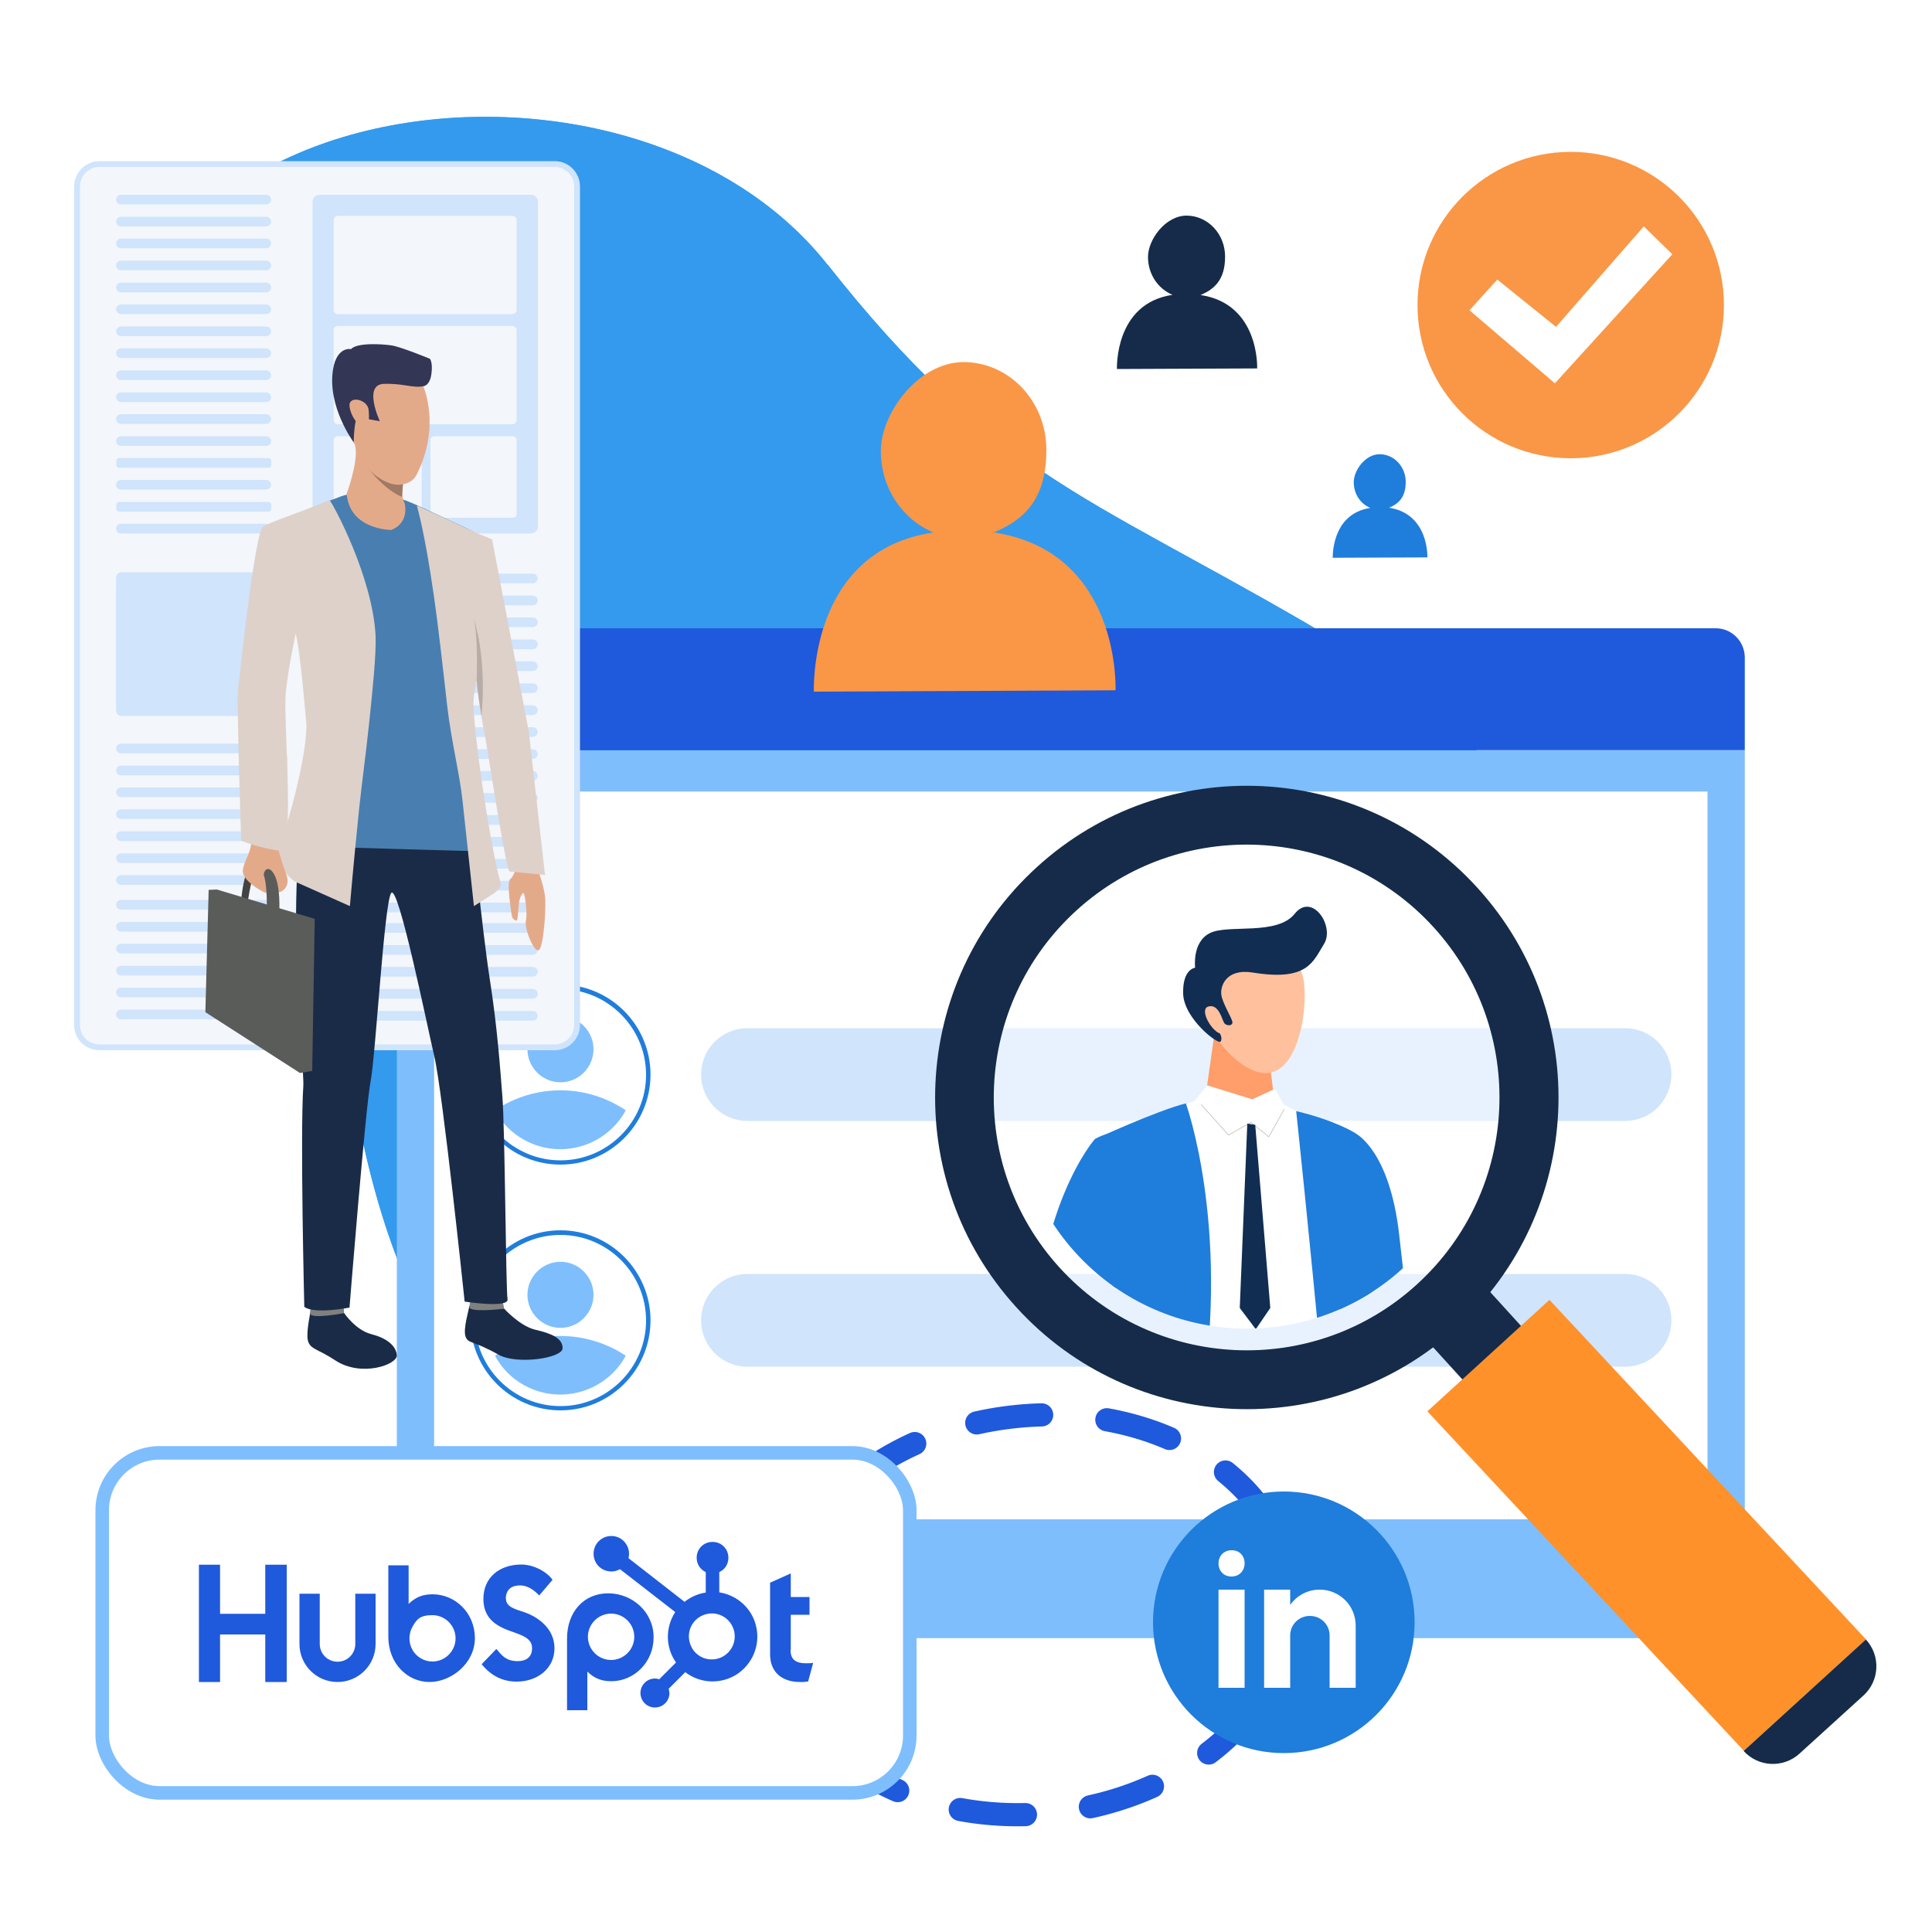 <?xml version="1.0" encoding="UTF-8"?> <svg xmlns="http://www.w3.org/2000/svg" xmlns:xlink="http://www.w3.org/1999/xlink" version="1.1" viewBox="0 0 1000 1000"><defs><style> .cls-1 { fill: #7ebefd; } .cls-2 { fill: #9fc8fd; } .cls-3 { fill: #434343; } .cls-4 { fill: #152b49; } .cls-5 { stroke: #1f59dc; stroke-dasharray: 33.9 33.9; stroke-linecap: round; stroke-width: 12px; } .cls-5, .cls-6, .cls-7, .cls-8, .cls-9 { stroke-miterlimit: 10; } .cls-5, .cls-10, .cls-8, .cls-9 { fill: none; } .cls-6 { stroke: #7ebefd; stroke-width: 7px; } .cls-6, .cls-11, .cls-12, .cls-13 { fill: #fff; } .cls-14 { fill: #5a5c5a; } .cls-15 { fill: #e3aa8a; } .cls-16 { mask: url(#mask); } .cls-17 { fill: #1a2b47; } .cls-18 { fill: #ded1ca; } .cls-12, .cls-19 { fill-rule: evenodd; } .cls-20 { fill: #ff912b; } .cls-21 { fill: #9f7a64; } .cls-22 { clip-path: url(#clippath-1); } .cls-19, .cls-23 { fill: #1f59dc; } .cls-24 { fill: #80807e; } .cls-25 { fill: #487fb0; } .cls-13 { opacity: .5; } .cls-13, .cls-26 { isolation: isolate; } .cls-27 { fill: #5f676b; } .cls-7 { stroke: #d0e4fc; stroke-width: 3px; } .cls-7, .cls-28 { fill: #f3f6fb; } .cls-29 { fill: #112d52; } .cls-30 { fill: #333655; } .cls-8 { stroke: #282828; } .cls-8, .cls-9 { stroke-width: .1px; } .cls-31 { fill: #ffc19d; } .cls-9 { stroke: #a6d0f4; } .cls-32 { fill: #f99746; } .cls-33 { fill: #d0e4fc; } .cls-34 { fill: #b7aca6; } .cls-35 { fill: url(#linear-gradient); } .cls-36 { fill: #ff9d6b; } .cls-37 { clip-path: url(#clippath); } .cls-26 { opacity: .9; } .cls-26, .cls-38 { fill: #339aef; } .cls-39 { fill: #1f7ddc; } </style><clipPath id="clippath"><circle class="cls-10" cx="645.4" cy="567.9" r="119.8" transform="translate(-212.5 622.7) rotate(-45)"></circle></clipPath><linearGradient id="linear-gradient" x1="3614" y1="2979.3" x2="3600.8" y2="2917" gradientTransform="translate(-3058.3 -2136.1)" gradientUnits="userSpaceOnUse"><stop offset="0" stop-color="#fdb38c"></stop><stop offset=".3" stop-color="#fcb189"></stop><stop offset=".6" stop-color="#faab7f"></stop><stop offset=".8" stop-color="#f6a06e"></stop><stop offset="1" stop-color="#f3965f"></stop></linearGradient><clipPath id="clippath-1"><circle class="cls-10" cx="645.4" cy="567.9" r="119.8" transform="translate(-212.5 622.7) rotate(-45)"></circle></clipPath><mask id="mask" x="102.9" y="779.9" width="480" height="120" maskUnits="userSpaceOnUse"><g id="mask0_84_606"><rect class="cls-11" x="102.9" y="779.9" width="480" height="120"></rect></g></mask></defs><g><g id="Layer_1"><rect class="cls-11" width="1000" height="1000"></rect><g><g id="freepik--background-simple--inject-2"><path class="cls-38" d="M428.4,137.1C315.6-5.8-11.1,56.9,78.6,277.3c18.5,45.5,62,74,79.5,125.6,16.3,47.9,14.8,100.4,22.6,149.8,20.1,127.1,64.1,206.9,189.5,252.2,178.1,64.3,568.5,67.9,509.7-222.5-22.3-110.4-110.6-206-204-260-114.2-66.3-162.9-78.2-247.5-185.4h0Z"></path><path class="cls-26" d="M428.4,137.1C315.6-5.8-11.1,56.9,78.6,277.3c18.5,45.5,62,74,79.5,125.6,16.3,47.9,14.8,100.4,22.6,149.8,20.1,127.1,64.1,206.9,189.5,252.2,178.1,64.3,568.5,67.9,509.7-222.5-22.3-110.4-110.6-206-204-260-114.2-66.3-162.9-78.2-247.5-185.4h0Z"></path></g><g id="freepik--Window--inject-2-3"><path class="cls-23" d="M205.4,340.2c0-8.2,6.7-14.9,15-15h667.7c8.2,0,14.9,6.7,15,15v48.1H205.4v-48.1Z"></path><path class="cls-1" d="M888.1,847.9H220.4c-8.2,0-14.9-6.7-15-15v-444.5h697.7v444.5c-.1,8.3-6.7,15-15,15Z"></path><rect class="cls-11" x="224.7" y="409.7" width="659.1" height="376.7"></rect><path class="cls-39" d="M290.1,512c24.4,0,44.3,19.9,44.3,44.3s-19.9,44.3-44.3,44.3c-24.4,0-44.3-19.9-44.3-44.3s19.8-44.3,44.3-44.3M290.1,509.6c-25.7,0-46.6,20.9-46.6,46.6s20.9,46.6,46.6,46.6c25.7,0,46.6-20.9,46.6-46.6s-20.9-46.6-46.6-46.6h0Z"></path><path class="cls-1" d="M323.9,574.7c-10.1,18.6-33.5,25.6-52.2,15.5-6.6-3.5-12-8.9-15.5-15.5,20.5-13.8,47.2-13.8,67.7,0Z"></path><path class="cls-1" d="M290.1,526c9.4,0,17.1,7.7,17.1,17.1s-7.7,17.1-17.1,17.1c-9.4,0-17.1-7.7-17.1-17.1s7.7-17.1,17.1-17.1Z"></path><path class="cls-33" d="M841.1,580.2h-454.2c-13.3,0-24-10.7-24-24h0c0-13.3,10.7-24,24-24h454.2c13.3,0,24,10.7,24,23.9h0c0,13.4-10.7,24.1-24,24.1h0Z"></path><path class="cls-39" d="M290.1,639.2c24.4,0,44.3,19.9,44.3,44.3s-19.9,44.3-44.3,44.3c-24.4,0-44.3-19.9-44.3-44.3h0c0-24.4,19.8-44.3,44.3-44.3M290.1,636.8c-25.7,0-46.6,20.9-46.6,46.6s20.9,46.6,46.6,46.6c25.7,0,46.6-20.9,46.6-46.6h0c0-25.6-20.9-46.6-46.6-46.6Z"></path><path class="cls-1" d="M323.9,701.7c-10.1,18.6-33.5,25.6-52.2,15.5-6.6-3.5-12-8.9-15.5-15.5,20.5-13.6,47.1-13.6,67.7,0Z"></path><path class="cls-1" d="M290.1,653.1c9.4,0,17.1,7.7,17.1,17.1s-7.7,17.1-17.1,17.1c-9.4,0-17.1-7.7-17.1-17.1s7.7-17.1,17.1-17.1Z"></path><path class="cls-33" d="M386.9,659.4h454.2c13.3,0,24,10.7,24,24h0c0,13.3-10.7,24-24,24h-454.2c-13.3,0-24-10.7-24-24h0c0-13.3,10.7-24,24-24h0Z"></path></g><g><path class="cls-7" d="M39.9,530.5V96.5c0-6.4,5.2-11.6,11.6-11.6h235.6c6.4,0,11.6,5.2,11.6,11.6v434c0,6.4-5.2,11.6-11.6,11.6H51.5c-6.5,0-11.7-5.2-11.6-11.6Z"></path><g><path class="cls-33" d="M60.1,103.3h0c0-1.4,1.2-2.5,2.5-2.5h75.2c1.4,0,2.5,1.2,2.5,2.5h0c0,1.4-1.2,2.5-2.5,2.5H62.6c-1.3,0-2.5-1.1-2.5-2.5Z"></path><path class="cls-33" d="M60.1,114.7h0c0-1.4,1.2-2.5,2.5-2.5h75.2c1.4,0,2.5,1.2,2.5,2.5h0c0,1.4-1.2,2.5-2.5,2.5H62.6c-1.3,0-2.5-1.2-2.5-2.5Z"></path><path class="cls-33" d="M60.1,126h0c0-1.4,1.2-2.5,2.5-2.5h75.2c1.4,0,2.5,1.2,2.5,2.5h0c0,1.4-1.2,2.5-2.5,2.5H62.6c-1.3,0-2.5-1.1-2.5-2.5Z"></path><path class="cls-33" d="M60.1,137.4h0c0-1.4,1.2-2.5,2.5-2.5h75.2c1.4,0,2.5,1.2,2.5,2.5h0c0,1.4-1.2,2.5-2.5,2.5H62.6c-1.3,0-2.5-1.1-2.5-2.5Z"></path><path class="cls-33" d="M60.1,148.8h0c0-1.4,1.2-2.5,2.5-2.5h75.2c1.4,0,2.5,1.2,2.5,2.5h0c0,1.4-1.2,2.5-2.5,2.5H62.6c-1.3,0-2.5-1.2-2.5-2.5Z"></path><path class="cls-33" d="M60.1,160.1h0c0-1.4,1.2-2.5,2.5-2.5h75.2c1.4,0,2.5,1.2,2.5,2.5h0c0,1.4-1.2,2.5-2.5,2.5H62.6c-1.3,0-2.5-1.1-2.5-2.5Z"></path><path class="cls-33" d="M60.1,171.5h0c0-1.4,1.2-2.5,2.5-2.5h75.2c1.4,0,2.5,1.2,2.5,2.5h0c0,1.4-1.2,2.5-2.5,2.5H62.6c-1.3,0-2.5-1.2-2.5-2.5Z"></path><path class="cls-33" d="M60.1,387.4h0c0-1.4,1.2-2.5,2.5-2.5h75.2c1.4,0,2.5,1.2,2.5,2.5h0c0,1.4-1.2,2.5-2.5,2.5H62.6c-1.3,0-2.5-1.1-2.5-2.5Z"></path><path class="cls-33" d="M60.1,398.8h0c0-1.4,1.2-2.5,2.5-2.5h75.2c1.4,0,2.5,1.2,2.5,2.5h0c0,1.4-1.2,2.5-2.5,2.5H62.6c-1.3,0-2.5-1.1-2.5-2.5Z"></path><path class="cls-33" d="M60.1,410.1h0c0-1.4,1.2-2.5,2.5-2.5h75.2c1.4,0,2.5,1.2,2.5,2.5h0c0,1.4-1.2,2.5-2.5,2.5H62.6c-1.3,0-2.5-1.1-2.5-2.5Z"></path><path class="cls-33" d="M60.1,421.4h0c0-1.4,1.2-2.5,2.5-2.5h75.2c1.4,0,2.5,1.2,2.5,2.5h0c0,1.4-1.2,2.5-2.5,2.5H62.6c-1.3,0-2.5-1-2.5-2.5Z"></path><path class="cls-33" d="M60.1,432.8h0c0-1.4,1.2-2.5,2.5-2.5h75.2c1.4,0,2.5,1.2,2.5,2.5h0c0,1.4-1.2,2.5-2.5,2.5H62.6c-1.3,0-2.5-1-2.5-2.5Z"></path><path class="cls-33" d="M60.1,444.2h0c0-1.4,1.2-2.5,2.5-2.5h75.2c1.4,0,2.5,1.2,2.5,2.5h0c0,1.4-1.2,2.5-2.5,2.5H62.6c-1.3,0-2.5-1.1-2.5-2.5Z"></path><path class="cls-33" d="M60.1,455.5h0c0-1.4,1.2-2.5,2.5-2.5h75.2c1.4,0,2.5,1.2,2.5,2.5h0c0,1.4-1.2,2.5-2.5,2.5H62.6c-1.3,0-2.5-1-2.5-2.5Z"></path><path class="cls-33" d="M60.1,468.3h0c0-1.4,1.2-2.5,2.5-2.5h75.2c1.4,0,2.5,1.2,2.5,2.5h0c0,1.4-1.2,2.5-2.5,2.5H62.6c-1.3,0-2.5-1.1-2.5-2.5Z"></path><path class="cls-33" d="M60.1,479.7h0c0-1.4,1.2-2.5,2.5-2.5h75.2c1.4,0,2.5,1.2,2.5,2.5h0c0,1.4-1.2,2.5-2.5,2.5H62.6c-1.3,0-2.5-1.2-2.5-2.5Z"></path><path class="cls-33" d="M60.1,491h0c0-1.4,1.2-2.5,2.5-2.5h75.2c1.4,0,2.5,1.2,2.5,2.5h0c0,1.4-1.2,2.5-2.5,2.5H62.6c-1.3,0-2.5-1.1-2.5-2.5Z"></path><path class="cls-33" d="M62.6,504.9c-1.3,0-2.5-1.2-2.5-2.5h0c0-1.4,1.2-2.5,2.5-2.5h75.2c1.4,0,2.5,1.2,2.5,2.5h0c0,1.4-1.2,2.5-2.5,2.5H62.6s0,0,0,0Z"></path><path class="cls-33" d="M60.1,513.7h0c0-1.4,1.2-2.5,2.5-2.5h75.2c1.4,0,2.5,1.2,2.5,2.5h0c0,1.4-1.2,2.5-2.5,2.5H62.6c-1.3,0-2.5-1.1-2.5-2.5Z"></path><path class="cls-33" d="M60.1,525.1h0c0-1.4,1.2-2.5,2.5-2.5h75.2c1.4,0,2.5,1.2,2.5,2.5h0c0,1.4-1.2,2.5-2.5,2.5H62.6c-1.3,0-2.5-1.1-2.5-2.5Z"></path><path class="cls-33" d="M60.1,182.8h0c0-1.4,1.2-2.5,2.5-2.5h75.2c1.4,0,2.5,1.2,2.5,2.5h0c0,1.4-1.2,2.5-2.5,2.5H62.6c-1.3,0-2.5-1.1-2.5-2.5Z"></path><path class="cls-33" d="M60.1,194.2h0c0-1.4,1.2-2.5,2.5-2.5h75.2c1.4,0,2.5,1.2,2.5,2.5h0c0,1.4-1.2,2.5-2.5,2.5H62.6c-1.3,0-2.5-1.1-2.5-2.5Z"></path><path class="cls-33" d="M60.1,205.6h0c0-1.4,1.2-2.5,2.5-2.5h75.2c1.4,0,2.5,1.2,2.5,2.5h0c0,1.4-1.2,2.5-2.5,2.5H62.6c-1.3,0-2.5-1.2-2.5-2.5Z"></path><path class="cls-33" d="M60.1,216.9h0c0-1.4,1.2-2.5,2.5-2.5h75.2c1.4,0,2.5,1.2,2.5,2.5h0c0,1.4-1.2,2.5-2.5,2.5H62.6c-1.3,0-2.5-1.1-2.5-2.5Z"></path><path class="cls-33" d="M60.1,228.3h0c0-1.4,1.2-2.5,2.5-2.5h75.2c1.4,0,2.5,1.2,2.5,2.5h0c0,1.4-1.2,2.5-2.5,2.5H62.6c-1.3,0-2.5-1.2-2.5-2.5Z"></path><path class="cls-33" d="M60.2,240.7v-2.2c0-.7.6-1.4,1.4-1.4h77.4c.7,0,1.4.6,1.4,1.4v2.2c0,.7-.6,1.4-1.4,1.4H61.6c-.8,0-1.4-.6-1.4-1.4Z"></path><path class="cls-33" d="M60.1,250.9h0c0-1.4,1.2-2.5,2.5-2.5h75.2c1.4,0,2.5,1.2,2.5,2.5h0c0,1.4-1.2,2.5-2.5,2.5H62.6c-1.3,0-2.5-1-2.5-2.5Z"></path><path class="cls-33" d="M60.2,263.4v-2.2c0-.7.6-1.4,1.4-1.4h77.4c.7,0,1.4.6,1.4,1.4v2.2c0,.7-.6,1.4-1.4,1.4H61.6c-.8,0-1.4-.6-1.4-1.4Z"></path><path class="cls-33" d="M60.1,273.6h0c0-1.4,1.2-2.5,2.5-2.5h75.2c1.4,0,2.5,1.2,2.5,2.5h0c0,1.4-1.2,2.5-2.5,2.5H62.6c-1.3,0-2.5-1-2.5-2.5Z"></path><path class="cls-33" d="M164.2,301.9c-1.3,0-2.5-1.1-2.5-2.5h0c0-1.4,1.2-2.5,2.5-2.5h111.6c1.4,0,2.5,1.2,2.5,2.5h0c0,1.4-1.2,2.5-2.5,2.5h-111.6s0,0,0,0Z"></path><path class="cls-33" d="M164.2,313.3c-1.3,0-2.5-1.2-2.5-2.5h0c0-1.4,1.2-2.5,2.5-2.5h111.6c1.4,0,2.5,1.2,2.5,2.5h0c0,1.4-1.2,2.5-2.5,2.5h-111.6s0,0,0,0Z"></path><path class="cls-33" d="M164.2,324.6c-1.3,0-2.5-1.1-2.5-2.5h0c0-1.4,1.2-2.5,2.5-2.5h111.6c1.4,0,2.5,1.2,2.5,2.5h0c0,1.4-1.2,2.5-2.5,2.5h-111.6s0,0,0,0Z"></path><path class="cls-33" d="M164.2,336c-1.3,0-2.5-1.2-2.5-2.5h0c0-1.4,1.2-2.5,2.5-2.5h111.6c1.4,0,2.5,1.2,2.5,2.5h0c0,1.4-1.2,2.5-2.5,2.5h-111.6s0,0,0,0Z"></path><path class="cls-33" d="M164.2,347.3c-1.3,0-2.5-1.1-2.5-2.5h0c0-1.4,1.2-2.5,2.5-2.5h111.6c1.4,0,2.5,1.2,2.5,2.5h0c0,1.4-1.2,2.5-2.5,2.5h-111.6s0,0,0,0Z"></path><path class="cls-33" d="M164.2,358.7c-1.3,0-2.5-1.1-2.5-2.5h0c0-1.4,1.2-2.5,2.5-2.5h111.6c1.4,0,2.5,1.2,2.5,2.5h0c0,1.4-1.2,2.5-2.5,2.5h-111.6s0,0,0,0Z"></path><path class="cls-33" d="M164.2,370.1c-1.3,0-2.5-1.2-2.5-2.5h0c0-1.4,1.2-2.5,2.5-2.5h111.6c1.4,0,2.5,1.2,2.5,2.5h0c0,1.4-1.2,2.5-2.5,2.5h-111.6s0,0,0,0Z"></path><path class="cls-33" d="M164.2,381.4c-1.3,0-2.5-1.1-2.5-2.5h0c0-1.4,1.2-2.5,2.5-2.5h111.6c1.4,0,2.5,1.2,2.5,2.5h0c0,1.4-1.2,2.5-2.5,2.5h-111.6s0,0,0,0Z"></path><path class="cls-33" d="M164.2,392.8c-1.3,0-2.5-1.2-2.5-2.5h0c0-1.4,1.2-2.5,2.5-2.5h111.6c1.4,0,2.5,1.2,2.5,2.5h0c0,1.4-1.2,2.5-2.5,2.5h-111.6s0,0,0,0Z"></path><path class="cls-33" d="M164.2,404.1c-1.3,0-2.5-1.1-2.5-2.5h0c0-1.4,1.2-2.5,2.5-2.5h111.6c1.4,0,2.5,1.2,2.5,2.5h0c0,1.4-1.2,2.5-2.5,2.5h-111.6s0,0,0,0Z"></path><path class="cls-33" d="M164.2,415.5c-1.3,0-2.5-1.1-2.5-2.5h0c0-1.4,1.2-2.5,2.5-2.5h111.6c1.4,0,2.5,1.2,2.5,2.5h0c0,1.4-1.2,2.5-2.5,2.5h-111.6s0,0,0,0Z"></path><path class="cls-33" d="M164.2,426.9c-1.3,0-2.5-1.2-2.5-2.5h0c0-1.4,1.2-2.5,2.5-2.5h111.6c1.4,0,2.5,1.2,2.5,2.5h0c0,1.4-1.2,2.5-2.5,2.5h-111.6s0,0,0,0Z"></path><path class="cls-33" d="M164.2,438.2c-1.3,0-2.5-1.1-2.5-2.5h0c0-1.4,1.2-2.5,2.5-2.5h111.6c1.4,0,2.5,1.2,2.5,2.5h0c0,1.4-1.2,2.5-2.5,2.5h-111.6s0,0,0,0Z"></path><path class="cls-33" d="M164.2,449.6c-1.3,0-2.5-1.1-2.5-2.5h0c0-1.4,1.2-2.5,2.5-2.5h111.6c1.4,0,2.5,1.2,2.5,2.5h0c0,1.4-1.2,2.5-2.5,2.5h-111.6s0,0,0,0Z"></path><path class="cls-33" d="M164.2,460.9c-1.3,0-2.5-1.1-2.5-2.5h0c0-1.4,1.2-2.5,2.5-2.5h111.6c1.4,0,2.5,1.2,2.5,2.5h0c0,1.4-1.2,2.5-2.5,2.5h-111.6s0,0,0,0Z"></path><path class="cls-33" d="M164.2,472.2c-1.3,0-2.5-1-2.5-2.5h0c0-1.4,1.2-2.5,2.5-2.5h111.6c1.4,0,2.5,1.2,2.5,2.5h0c0,1.4-1.2,2.5-2.5,2.5h-111.6s0,0,0,0Z"></path><path class="cls-33" d="M164.2,482.8c-1.3,0-2.5-1-2.5-2.5h0c0-1.4,1.2-2.5,2.5-2.5h111.6c1.4,0,2.5,1.2,2.5,2.5h0c0,1.4-1.2,2.5-2.5,2.5h-111.6s0,0,0,0Z"></path><path class="cls-33" d="M164.2,494.2c-1.3,0-2.5-1.1-2.5-2.5h0c0-1.4,1.2-2.5,2.5-2.5h111.6c1.4,0,2.5,1.2,2.5,2.5h0c0,1.4-1.2,2.5-2.5,2.5h-111.6s0,0,0,0Z"></path><path class="cls-33" d="M164.2,505.5c-1.3,0-2.5-1-2.5-2.5h0c0-1.4,1.2-2.5,2.5-2.5h111.6c1.4,0,2.5,1.2,2.5,2.5h0c0,1.4-1.2,2.5-2.5,2.5h-111.6s0,0,0,0Z"></path><path class="cls-33" d="M164.2,516.9c-1.3,0-2.5-1-2.5-2.5h0c0-1.4,1.2-2.5,2.5-2.5h111.6c1.4,0,2.5,1.2,2.5,2.5h0c0,1.4-1.2,2.5-2.5,2.5h-111.6s0,0,0,0Z"></path><path class="cls-33" d="M164.2,528.3c-1.3,0-2.5-1.1-2.5-2.5h0c0-1.4,1.2-2.5,2.5-2.5h111.6c1.4,0,2.5,1.2,2.5,2.5h0c0,1.4-1.2,2.5-2.5,2.5h-111.6s0,0,0,0Z"></path><path class="cls-33" d="M60.1,367.9v-69c0-1.5,1.3-2.7,2.7-2.7h74.8c1.5,0,2.7,1.3,2.7,2.7v69c0,1.5-1.3,2.7-2.7,2.7H62.8c-1.4,0-2.6-1.1-2.7-2.7Z"></path><g><path class="cls-33" d="M161.8,272.5V104.4c0-2,1.6-3.6,3.6-3.6h109.4c2,0,3.6,1.6,3.6,3.6v168.1c0,2-1.6,3.6-3.6,3.6h-109.4c-2,0-3.6-1.6-3.6-3.6Z"></path><g><path class="cls-28" d="M174.9,162.6c-1.2,0-2.2-.9-2.2-2.2v-46.5c0-1.3,1-2.2,2.2-2.2h90.3c1.3,0,2.2,1,2.2,2.2v46.5c0,1.3-1,2.2-2.2,2.2h-90.3s0,0,0,0Z"></path><path class="cls-28" d="M174.9,219.6c-1.2,0-2.2-.9-2.2-2.2v-46.5c0-1.3,1-2.2,2.2-2.2h90.3c1.3,0,2.2,1,2.2,2.2v46.5c0,1.3-1,2.2-2.2,2.2h-90.3s0,0,0,0Z"></path><path class="cls-28" d="M222.8,266.1v-38.4c0-1,.9-1.9,1.9-1.9h40.8c1,0,1.9.9,1.9,1.9v38.4c0,1-.9,1.9-1.9,1.9h-40.8c-1,0-1.9-.9-1.9-1.9Z"></path><path class="cls-28" d="M174.6,268c-1,0-1.9-.9-1.9-1.9v-38.4c0-1,.9-1.9,1.9-1.9h41.8c1,0,1.9.9,1.9,1.9v38.4c0,1-.9,1.9-1.9,1.9h-41.8s0,0,0,0Z"></path></g></g></g></g><g><path class="cls-15" d="M268.1,446.1l10.2,3.8s3,7.7,3.8,14c.7,6.3-.8,26.5-3.2,27.9-2.4,1.5-7.6-11.1-6.7-15.2.9-4-.5-13.2-1-14s-1.2.1-2.1,2.4c-.9,2.7-.9,11.1-1.6,11.4-.7.4-2.5-1-2.6-2.5-.3-2-2.9-17.6-.7-19,2.1-1.5,3.9-8.8,3.9-8.8h0Z"></path><path class="cls-17" d="M260.9,677.3s-18.1-2.7-18.1-1c.1,1.2-3.3,11.7-1.8,15.6,1.6,3.8,3.1,1.5,17.1,9.3,9.4,5.3,33.2,1.8,33.1-3.4,0-5.2-5.8-7.6-14-9.5-8.2-1.9-16.3-11-16.3-11h0Z"></path><path class="cls-24" d="M244,670.5s-.7,3.1-1.1,5.8c-.5,3.4,17.9,1.1,18,1.1.2-.1-.9-4.4-.9-4.4l-16-2.5Z"></path><path class="cls-17" d="M178.1,679.6s-17.9-1.4-17.6.1c0,1.1-2.5,11.5-.8,15.2s5,3.4,13.8,9.2c13.4,8.9,32.3,2.3,31.9-2.7-.5-5.1-5.5-8.9-13.4-10.9-8-2.1-13.9-10.9-13.9-10.9h0Z"></path><path class="cls-24" d="M161.6,673.7s-1.1,3.4-1.1,6c-.2,3.4,17.5,0,17.5,0,.2-.1-.2-4.4-.2-4.4l-16.2-1.6Z"></path><path class="cls-17" d="M243.2,418.8s-74.1-34.2-82.3-12.1c-15,41.9-3.2,146-3.9,155.4-1.7,24.9.5,114.3.5,114.3,5,4,23.4.4,23.4.4,0,0,8.3-103.7,10.9-117,2.6-13.1,7.1-93,10.7-97.6,3.7-4.6,18.4,67.8,22.3,84.6,4.3,18,15.7,126.9,15.7,126.9,0,0,23.2,3.6,22.2-1.3-.9-5.1-1.3-88.4-2.7-105.3-1.1-13.5-2.5-35-6.6-61-3.5-22.3-10.2-87.3-10.2-87.3h0Z"></path><path class="cls-25" d="M246.1,351.3c-1.7,4-1.5,18.6-1.3,18.6-.3,11.5,1,23.3,1.3,29.9.6,10.3,2,40.6,2,40.6h-9.1s-62.1-1.8-62.1-1.8l-18-8.4s2-51.2,1.8-64.6c-.2-13-7.5-39.7-8-41.7h0s-5.5,25.8-5.5,35.6c-.2,12.1,2.2,70.1-2.5,71s-16-2.5-16-2.5c0,0-3-65.5-2.2-74.7.3-5.2,9.4-78.1,13.7-81.2,2.9-2.1,21.3-9.5,30.8-13.1,4.3-1.7,7.7-2.9,8.4-2.9,2.2,0,29.1,2.4,29.1,2.4,0,0,3.9,1.4,7.8,3.2,6.7,3.1,17.1,7.9,24.7,11.5,4.9,2.4,12.3,6.4,12.8,6.8l15.8,87.7,10.6,80.7s-11.2-3.9-15.4,0c-4,3.6-8.3-66.9-12-68.3-3.6-1.4-2.9-52.3-3.6-53.7h0c.1.4,1.8,12.8-3.1,25h0Z"></path><path class="cls-15" d="M179.2,256.2s6.4-17,4.7-25.2c0-.3,0,2.9,0-.7s9.9,5.5,17.1,12.6c4,4.1,7.3,7.5,7.3,7.5v1.3c0,1.4,0,3.4,0,5.3.1,2,1.3,3.2,1.3,4.2,1.7,10.6-7.2,13.1-7.2,13.1,0,0-20.9,0-22.9-18.1h-.3Z"></path><path class="cls-27" d="M177.7,405.2c-.5,1.8-1.5,12.7-1.5,12.7l3.4.7c.2-2.6,1.8-12.9,1.8-12.9l-3.7-.5Z"></path><path class="cls-21" d="M205.6,244.2l3,6.6c-.1,1.4-.5,4.5-.5,6.4-7.3-3-13.8-10.1-17.3-14.5-1.6-2.1-2.6-3.5-2.6-3.6h0l12.9,3.8,4.5,1.3h0Z"></path><path class="cls-15" d="M184.2,231.5c-4.2-9.1-9.5-23.5-5.8-30.8,5.5-10.7,40.7-.7,40.7-.7,0,0,9.3,20.6-3.5,45.8-1.6,3.1-4.6,4.4-7.1,4.9-.8.1-1.4.2-2.1.2-6.1.1-12.5-4.7-15.9-8.3-1.2-1.4-2.1-2.5-2.4-3.3h0c-.4-1.1-2.1-4-3.9-7.8h0Z"></path><path class="cls-30" d="M219.2,199.9c-5.8,1.1-10.5-1.6-20.8-1.2-10.5.7-1.8,19.3-1.8,19.3l-5.7-1s-2.6-4-5.2-2.3-2.6,14.3-2.6,14.3c0,0-13.9-18.7-10.7-37.9,2-12,9.3-10.4,9.3-10.4,3-3.4,15.8-2.7,21.1-1.9,5.2.9,19.7,6.9,19.7,6.9,0,0,1.6,1.7.8,7.8-.8,6.2-4.1,6.4-4.1,6.4h0Z"></path><path class="cls-15" d="M188.8,221.5c-2.3.2-7.2-5.4-7.9-11.2-.6-5.8,9.4-3.7,9.9,1.9.4,4.2.3,9.1-2,9.3Z"></path><path class="cls-18" d="M147.8,360.1c1.1-14.1,5.5-32.3,5.2-32.3,2.5,8.6,5.6,47.5,5.6,47.5,0,15.9-8.1,46.8-14.6,64.9-1.6,4.8,4.6,14,9.1,16.3l28,12.5s1.9-22.4,4.8-50.5c1.5-14.2,3.4-27.5,5.2-44.6,1.7-16.1,3.7-35.6,3.3-44.9-1.6-30.5-21.9-68-23.8-70.1-1.4.6-3.1,1.2-4.7,1.9-9,3.6-27.3,10-29.8,11.8-4.2,3.1-12.4,79.5-12.9,84.7-.7,7,1.5,73.8,1.5,73.8,0,0,17.5,3.9,22.2,3,4.8-.8,0-62.8.9-74h0Z"></path><path class="cls-18" d="M216.1,261.9h-.3s4,13.1,8.8,46.7c1.9,12.9,4.4,34.8,6.9,57h0c2,17.5,6.5,35.4,7.9,48.8,1.5,13.8,5.9,54.6,5.9,54.6l10.7-6.8c1.6-1.5,3.8-3.3,3.1-5.3-3.6-12-11.6-58.6-13.9-88.4-.5-5.6.3-11,1.4-16.3.6,6.4,1.6,12.8,2.5,18.2h0c1.1,6.4,2,11.1,2.2,12.2,1.5,7.7,10.6,68.5,12.5,68.5,6.1.5,18.3,1.8,18.3,1.8l-8.4-74.3-19-99.4c-4-1.7-9-3.7-13.9-6-5-2.4-11.5-5.4-17.2-8-2.8-1.2-5.3-2.4-7.5-3.4h0ZM249.1,326.3q0,0,0,0h0Z"></path><path class="cls-3" d="M124.9,465.4s3.6.6,3.5.3c.6-4.3,2.9-14.7,2.9-14.7,0,0,2.3-4.4-1.5-2.2-3.8,2.2-4.9,16.6-4.9,16.6h0Z"></path><path class="cls-15" d="M142.6,433.5l-10.1-10.2s-2.2,3-2.2,10.1c0,7.9-3.9,11.6-4.6,16.9-.7,5.2,9.2,10.8,11.7,11.8,2.5.9-3-12,1.4-12,4.3.1,4.5,10.5,5.3,11.4.8.9,3.8-1.1,4.5-3.7.9-3.6-.8-5.5-2.7-11.8-1.9-6.2-3.3-12.5-3.3-12.5h0Z"></path><path class="cls-14" d="M139.4,449.9c-2.7-.7-3.1,3.2-2.8,3.2,1.8,6,1.5,16.7,1.5,16.7l6.5,1.2c.5-19.6-5.2-21.1-5.2-21.1h0Z"></path><polygon class="cls-14" points="161.6 554.3 111.4 523.1 112.2 460.4 162.9 475.6 161.6 554.3"></polygon><polygon class="cls-14" points="112.2 460.4 108 460.6 106.3 523.9 155.3 555.4 161.6 554.3 112.2 460.4"></polygon><path class="cls-18" d="M123.9,365.8l1,69.4c13.5,5.1,23.4,5.5,23.4,5.5l.3-49.2-24.7-25.7Z"></path><path class="cls-34" d="M247.3,328c.7,3.5,1.4,7.7,1.9,12.7.8,8.3,1.1,18.4,0,29.9-.9-5.4-1.8-11.8-2.5-18.2h0c0-.5.5-12.1-.2-22.4-.2-3.8-.7-7.2-1.2-9.9.6,2,1.2,4.6,1.9,7.9h.1Z"></path><path class="cls-18" d="M245.3,320.2c-.8-2.6-1.3-4-1.3-4.1.5.9,1,2.4,1.3,4.1Z"></path></g><g><circle class="cls-32" cx="813" cy="157.9" r="79.3"></circle><polygon class="cls-11" points="760.6 160.6 775 144.7 805.4 169.2 850.8 117.2 865.6 131.6 804.8 198.4 760.6 160.6"></polygon></g><path class="cls-32" d="M421.2,358l156.2-.7s3-71.7-63-81.7c16-6.7,27.2-17.4,27.2-42.7s-19.3-45.5-43-45.5c-23.7.3-42.7,26.8-42.7,46s11.2,35.5,27.2,42.2c-65.2,9.7-61.7,82.4-61.9,82.4Z"></path><path class="cls-4" d="M578,191l72.7-.3s1.4-33.4-29.3-38c7.4-3.1,12.7-8.1,12.7-19.9s-9-21.2-20-21.2c-11,.1-19.9,12.5-19.9,21.4,0,8.9,5.2,16.5,12.7,19.6-30.3,4.5-28.7,38.4-28.8,38.4Z"></path><path class="cls-39" d="M689.7,288.7l49.1-.2s.9-22.5-19.8-25.7c5-2.1,8.6-5.5,8.6-13.4s-6.1-14.3-13.5-14.3c-7.5,0-13.4,8.4-13.4,14.5s3.5,11.2,8.6,13.3c-20.5,3.1-19.4,25.9-19.5,25.9Z"></path><g><rect class="cls-4" x="744.8" y="665.3" width="41.1" height="54.8" transform="translate(-266.9 695.5) rotate(-42.3)"></rect><g><circle class="cls-13" cx="645.3" cy="568.1" r="130.9"></circle><path class="cls-4" d="M536.7,448.8c-65.9,60-70.6,162.1-10.6,227.9,60,65.9,162.1,70.6,227.9,10.6,65.9-60,70.6-162.1,10.6-227.9-60-65.9-162.1-70.6-227.9-10.6h0ZM733.4,664.8c-53.4,48.7-136.1,44.8-184.9-8.6-48.7-53.5-44.8-136.2,8.6-184.9,53.5-48.7,136.2-44.8,184.9,8.6,48.7,53.5,44.8,136.2-8.6,184.9h0Z"></path></g><polygon class="cls-20" points="965.9 848.6 902.6 906.2 738.8 730.5 802 672.8 965.9 848.6"></polygon><path class="cls-4" d="M965.8,848.6c7.7,8.4,7.1,21.4-1.3,29l-33,30c-8.4,7.7-21.4,7.1-29-1.3h0l63.3-57.7h0Z"></path><g><g class="cls-37"><g><polygon class="cls-2" points="589.9 843.8 642.2 751.9 717.1 900.5 579.8 900.5 589.9 843.8"></polygon><g><path class="cls-29" d="M718.8,999.9l-11.6.4.4,6.3-1.8,12.1s41.8,4.5,43.1,3.6c1.3-.9-19.8-11.2-21.1-12.1-1.4-.9-9-10.3-9-10.3h0Z"></path><path class="cls-29" d="M564.5,1000.8l-11.6.4.4,6.3-1.8,12.1s41.8,4.5,43.1,3.6c1.3-.9-19.8-11.2-21.1-12.1-1.4-.9-9-10.3-9-10.3h0Z"></path><path class="cls-29" d="M695.2,718.8l-78.9,7.2s46.6,110.1,51.4,128,35.9,148.3,35.9,148.3c14.3,3.6,20.3-2.4,20.3-2.4,0,0-7.2-108.8-12-150.7-4.7-41.9-16.7-130.4-16.7-130.4h0Z"></path><path class="cls-29" d="M575.6,743.9c-1.2-19.1,7.1-23.9,7.1-24,28.7-14.3,70.6,4.8,70.6,4.8,0,0-20.3,101.7-28.7,130.4-8.3,28.7-51.4,150.7-51.4,150.7-10.7,4.8-21.5-2.4-21.5-2.4,1.2-12,28.7-148.3,28.7-148.3-3.6-33.5-4.8-111.2-4.8-111.2h0Z"></path><g><polygon class="cls-36" points="630 525.1 623.4 571.7 659.9 571.7 655.1 533.4 630 525.1"></polygon><g><path class="cls-31" d="M644.9,484.8c15.2-1.5,28.8,9.7,30.2,25,1.4,15.3-3.5,44.2-18.8,45.6-15.3,1.4-35.1-25.1-36.5-40.4-1.5-15.3,9.8-28.8,25.1-30.2Z"></path><path class="cls-29" d="M618.6,500.9s-6.6.6-6.2,13.5c.4,12.9,18.3,26.6,19.4,24.7,1.1-1.9-.4-4.2-.4-4.2-4.6-1.5-11-12.9-5.7-14,5.3-1.2,6.9,7.2,8,8.7,1.2,1.5,4.2,1.5,4.2-.4s-4.9-9.4-5.7-14c-.8-4.6,2.3-14.1,16.3-11.8,28.5,4.6,31.1-5.7,36.8-14.8s-6.1-27-15.2-15.6c-9.2,11.4-34.2,5.3-43.7,9.9-9.5,4.5-7.8,18-7.8,18h0Z"></path></g><path class="cls-11" d="M659.9,563.6l4.5,8.1,34.9,17.9-1.7,145.4h-103.2v-9.9s-23.3-129.2-22.4-133.7,46.2-21.5,46.2-21.5l6.7-8.1,23.3,7.2,11.7-5.4h0Z"></path></g><polygon class="cls-29" points="645.6 581.6 641.7 677 650 688 657.5 677 649.7 582.2 645.6 581.6"></polygon></g><path class="cls-39" d="M566.6,589.7l4.4,30s7.6,71.8,7.6,73.7,1.3-3.8-10.7,61.1c-12,64.8-27.1,152.4-27.1,152.4,11.9,3.1,59.8,2.5,59.8,2.5,0,0,6.9-93.3,21.4-184.6,14.5-91.3-8.2-153.7-8.2-153.7-15.1,3.8-47.2,18.6-47.2,18.6Z"></path><path class="cls-39" d="M670.9,575.1c21,5,31.1,11.7,31.1,11.7,0,0,9.2,115.9,21.8,168,12.6,52.1,18.5,157.9,18.5,157.9h-43.7c0-78.1-27.7-337.6-27.7-337.6h0Z"></path><polyline class="cls-8" points="664.8 574 656.7 588.4 647.5 580.9 635.9 587.5 621.7 571.7"></polyline><path class="cls-35" d="M539.2,797.6l11.7-.3s3.1,4.1,5,7.6,4.4,9.8,2.2,10.7c-2.3,1-5.4-5-5.4-5-.3,1.6,4.1,14.2,3.5,17-.6,2.8-12.3-4.8-14.5-7.6-3.4-7-2.5-22.4-2.5-22.4h0Z"></path><path class="cls-39" d="M566.6,589.7c11.6-7.3,33.8-4.5,36.4,20.6,2.5,25.2-27.7,46.2-33.6,79.8-5.9,33.6-14.3,109.2-14.3,109.2h-18.9s-1.3-9.2-1.3-91.5c0-82.3,31.7-118.1,31.7-118.1h0Z"></path><polygon class="cls-9" points="564.1 806.7 593 807.3 600 765.7 571 765.7 564.1 806.7"></polygon><path class="cls-9" d="M694.1,761.6l3.8,37.8,27.4-.6c0-3.2-4.7-37.5-4.7-37.5l-26.5.3h0Z"></path></g></g><g class="cls-22"><path class="cls-39" d="M702,586.9l-9.2,96.5,36.3-1.1-4.9-43.3c-4.9-43.3-22.2-52.1-22.2-52.1h0Z"></path></g></g></g><ellipse class="cls-5" cx="534.9" cy="836" rx="133.7" ry="103" transform="translate(-94.9 69) rotate(-6.8)"></ellipse><rect class="cls-6" x="52.9" y="752" width="418" height="176" rx="29.7" ry="29.7"></rect><g class="cls-16"><g><path class="cls-19" d="M137.3,835.3v-25.4h11.1v60.7h-11.1v-24.6h-23.4v24.6h-11.1v-60.7h11.1v25.4h23.4ZM174.7,860.1c5.1,0,9.2-4.1,9.2-9.2v-26h10.5v26c0,10.9-8.8,19.7-19.7,19.7s-19.7-8.8-19.7-19.7v-26h10.5v26c0,5.1,4.1,9.2,9.2,9.2ZM261.8,827.6c0-5.3,3.5-7,7.4-7s7.2,2.4,9.9,5.2l6.9-8.1c-3.4-4.7-10.4-7.9-16.1-7.9-11.4,0-19.7,6.7-19.7,17.8s8.2,14.7,15.3,17.1c5.3,1.9,9.9,3.5,9.9,8.4s-3.4,6.7-7.4,6.7c-5.7,0-7.8-2.5-10.3-5.4h0s0,0,0,0c-.2-.3-.5-.6-.8-.9l-7.6,7.9c4.9,6,10.9,9,18.1,9,10.8,0,19.6-6.8,19.6-17.3s-9.1-16.6-16.4-18.9c-4.8-1.5-8.7-2.8-8.7-6.7h0ZM409.2,854.1c0,4.1,1.8,6.8,8,6.8h0c1.2,0,2.5,0,3.7-.2l-2.6,9.6c-1.4.2-2.8.4-4.2.3-9,0-15.5-4.8-15.5-14.3v-37.1l10.7-4.8v12.2h9.7v9.2h-9.7v18.2ZM223.9,825.2c-5.2,0-8.8,1.5-12.4,5v-20h-10.5v37c0,13.9,10,23.4,21.3,23.4s23.5-9.7,23.5-22.7-10.1-22.7-21.9-22.7h0ZM213.5,854c2.1,3.7,6.1,6,10.3,6,6.6,0,12-5.4,12-12s-5.4-12-12-12-8.2,2.3-10.3,6c-2.1,3.7-2.1,8.3,0,12ZM338.3,847.4c0-13-11-22.7-23.5-22.7s-21.3,9.5-21.3,23.4v37.1h10.5v-20c3.5,3.4,7.2,5,12.4,5,11.8,0,21.9-9.8,21.9-22.7h0ZM316.3,859.2c6.6,0,12-5.4,12-12s-5.4-12-12-12-12,5.4-12,12,5.4,12,12,12Z"></path><path class="cls-19" d="M372.3,813.6v10.6c9.6,1.5,17.3,8.7,19.2,18.2,2,9.5-2.2,19.2-10.4,24.4-8.2,5.1-18.8,4.6-26.4-1.3l-8.6,8.6c.2.7.3,1.4.4,2.2,0,4.2-3.4,7.5-7.5,7.5-4.2,0-7.5-3.4-7.5-7.5,0-4.2,3.4-7.5,7.5-7.5.7,0,1.5.1,2.2.4l8.7-8.7c-5.5-7.8-5.6-18.1-.4-26.1l-28.6-22.2c-1.4.8-2.9,1.2-4.5,1.2-3.7,0-7.1-2.2-8.5-5.7-1.4-3.4-.6-7.4,2-10,2.6-2.6,6.6-3.4,10-2,3.4,1.4,5.7,4.8,5.7,8.5,0,.8-.1,1.5-.3,2.3l29,22.6c3.2-2.5,7-4.2,11-4.8v-10.6c-2.9-1.3-4.7-4.2-4.7-7.3v-.2c0-4.5,3.6-8.1,8.1-8.1h.2c4.5,0,8.1,3.6,8.1,8.1v.2c0,3.2-1.8,6-4.7,7.3ZM358.2,853.1c2.2,3.7,6.2,6,10.6,5.8h0c6.4-.2,11.5-5.5,11.5-11.9,0-6.4-5.1-11.7-11.5-11.9-4.3-.1-8.4,2.1-10.6,5.8-2.2,3.7-2.2,8.4,0,12.1Z"></path></g></g><g><path class="cls-39" d="M664.5,772c-37.4,0-67.7,30.3-67.7,67.7s30.3,67.7,67.7,67.7,67.7-30.3,67.7-67.7-30.3-67.7-67.7-67.7Z"></path><path class="cls-12" d="M637.4,816h0c-4.1,0-6.7-3-6.7-6.8s2.7-6.8,6.8-6.8,6.7,2.9,6.7,6.8c0,3.7-2.6,6.8-6.8,6.8h0ZM630.7,822.8h13.5v50.8h-13.5v-50.8ZM683.1,822.8c10.3,0,18.6,8.3,18.6,18.6v32.2h-13.5v-27.1c0-5.6-4.5-10.1-10.2-10.1s-10.2,4.5-10.2,10.1v27.1h-13.5v-50.8h13.5v7.9c3.4-4.8,8.9-7.9,15.2-7.9h0Z"></path></g></g></g></g></svg> 